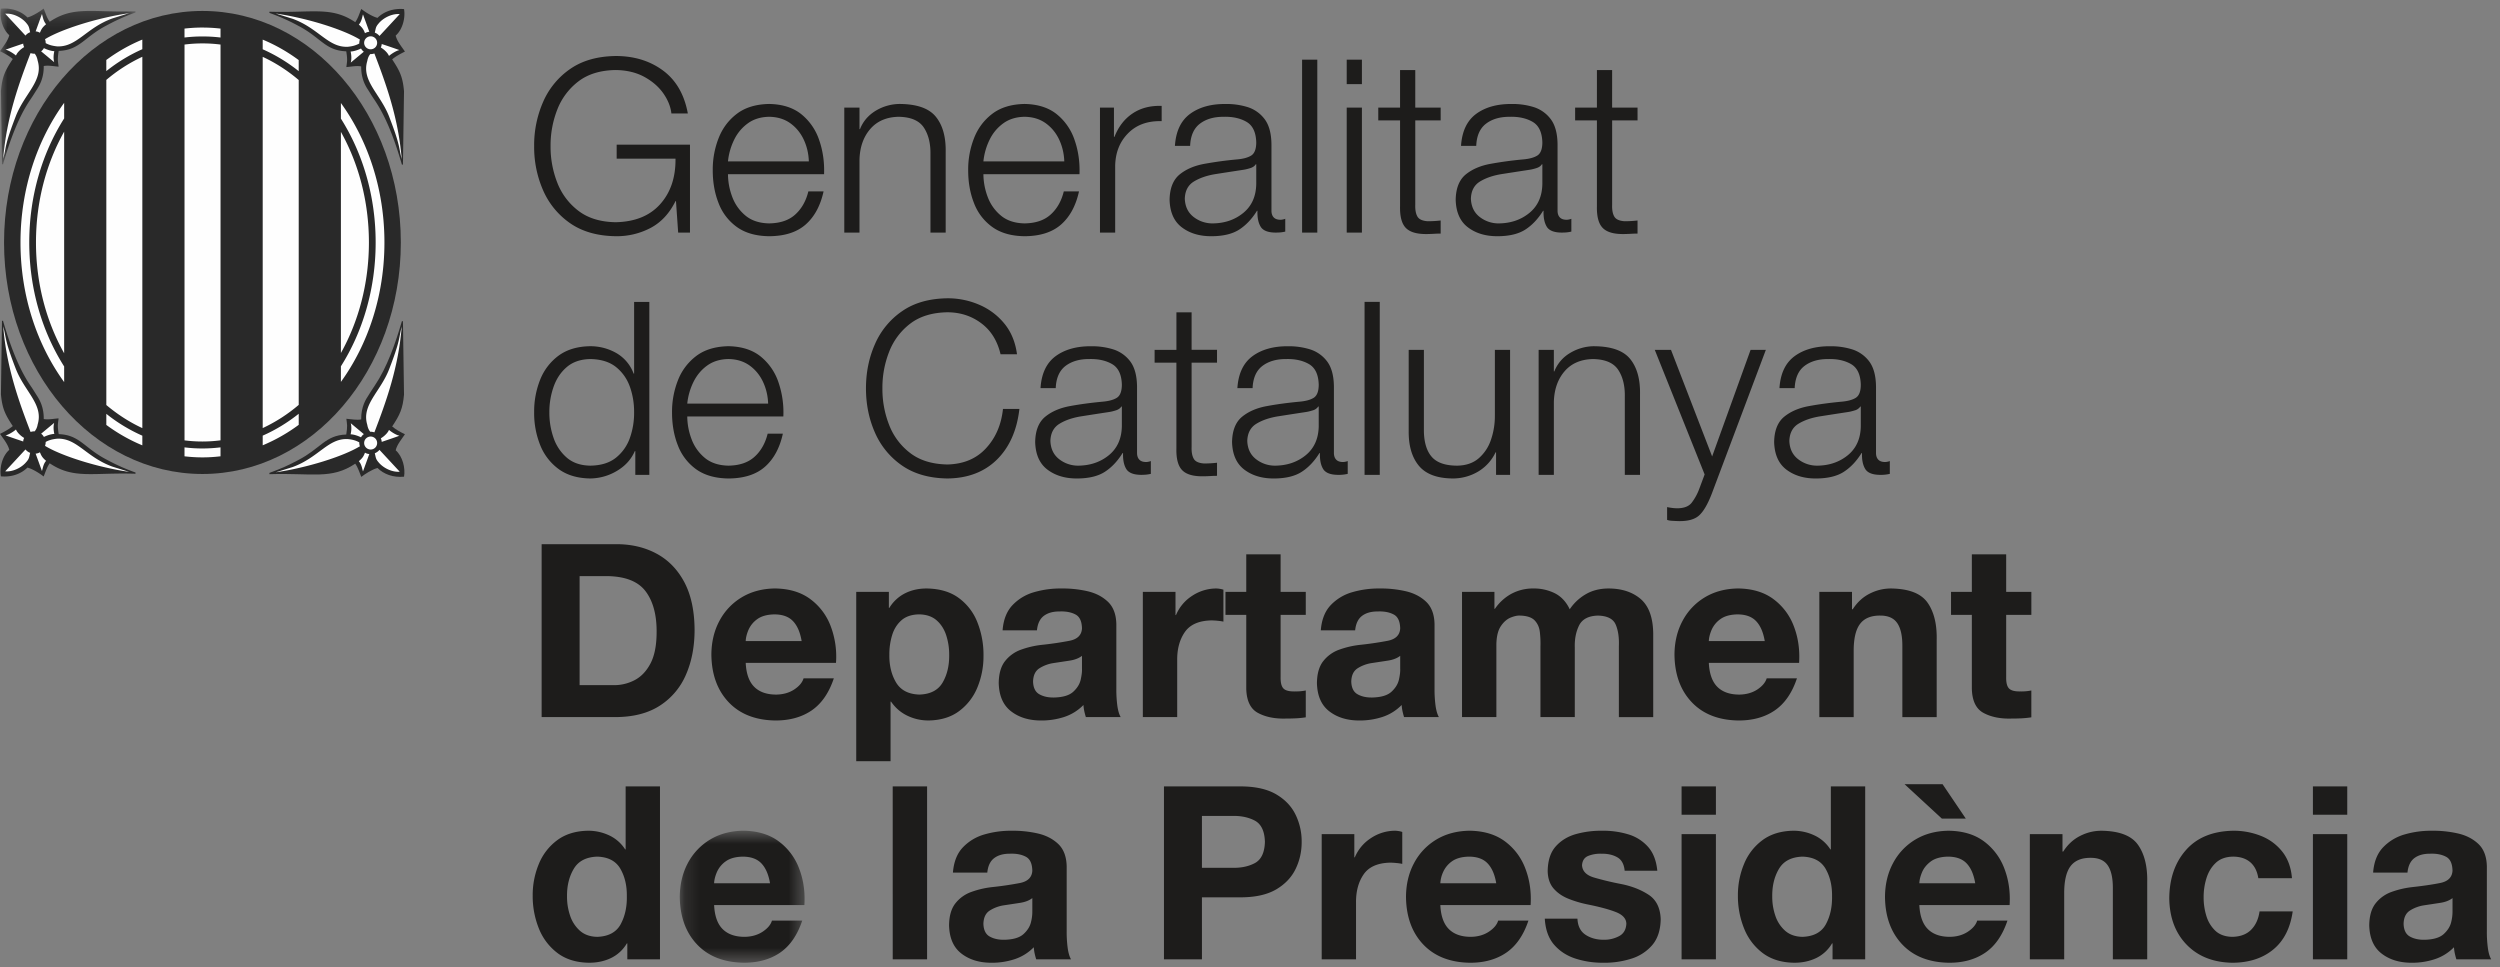 <svg width="168" height="65" viewBox="0 0 168 65" xmlns="http://www.w3.org/2000/svg" xmlns:xlink="http://www.w3.org/1999/xlink"><rect x="0" y="0" width="168" height="65" fill="#808080" stroke="none"/><title>gencat</title><defs><path id="a" d="M9.107.214H0v10.464h9.106V.214z"/><path id="c" d="M.172 9.496h8.389V.625H.172z"/></defs><g fill="none" fill-rule="evenodd"><path d="M13.606.736C6.24.736.272 7.7.272 16.296c0 8.592 5.97 15.556 13.334 15.556 7.362 0 13.33-6.964 13.33-15.557C26.937 7.7 20.969.736 13.607.736z" fill="#292929"/><path d="M4.31 23.738c-1.195-2.127-1.892-4.687-1.892-7.443 0-2.759.697-5.318 1.893-7.446v14.889zM7.145 5.37a10.76 10.76 0 0 1 2.42-1.554v24.953c-.864-.4-1.676-.925-2.42-1.552V5.37zM12.4 2.994a9.568 9.568 0 0 1 2.42 0V29.59a9.473 9.473 0 0 1-2.42.003v-26.6zm5.254.826c.864.4 1.675.926 2.42 1.558v21.83a10.73 10.73 0 0 1-2.42 1.56V3.82zm5.255 5.043c1.188 2.124 1.882 4.681 1.882 7.433 0 2.744-.694 5.301-1.882 7.426V8.862zm-2.836-4.825v.744a11.012 11.012 0 0 0-2.42-1.47v-.65c.855.355 1.664.817 2.42 1.376m-6.467-2.186c.409 0 .813.024 1.213.069v.6a10.256 10.256 0 0 0-2.42 0v-.6c.397-.045.8-.07 1.207-.07m-4.042.809v.647c-.859.378-1.67.874-2.42 1.47V4.03a11.454 11.454 0 0 1 2.42-1.37" fill="#FEFEFE"/><path d="M1.377 16.295c0-3.586 1.105-6.86 2.934-9.385v1.049c-1.471 2.318-2.345 5.204-2.345 8.336 0 3.13.874 6.015 2.345 8.331v1.051c-1.829-2.524-2.934-5.802-2.934-9.382m5.768 12.26v-.745a11 11 0 0 0 2.42 1.468v.65a11.466 11.466 0 0 1-2.42-1.373m6.461 2.181c-.407 0-.81-.025-1.207-.072v-.601c.397.05.8.074 1.207.074.409 0 .814-.027 1.213-.074v.6c-.4.048-.804.073-1.213.073m4.048-.811v-.65c.86-.379 1.67-.874 2.42-1.47v.744a11.511 11.511 0 0 1-2.42 1.376m5.255-5.31c1.466-2.316 2.335-5.199 2.335-8.32 0-3.125-.869-6.005-2.335-8.323V6.923c1.823 2.52 2.925 5.793 2.925 9.372 0 3.574-1.102 6.847-2.925 9.369v-1.05z" fill="#FEFEFE"/><path d="M26.59 30.259c.09-.387.41-.761.622-1.076-.274-.133-.622-.32-.858-.525.523-.79.71-1.187.796-2.141l-.072-4.934h-.07c-.43 1.484-1.004 3.122-1.827 4.333-.233.342-.279.431-.41.636-.163.246-.511.76-.498 1.632-.297.061-.654-.016-.997-.043.042.374.09.449-.007 1.058-1.426.053-1.699.924-3.234 1.722-.704.366-1.002.514-1.93.858v.086c2.884-.094 4.158.378 5.766-.706.188.253.284.597.408.888.229-.18.717-.501 1.09-.599.424.422 1.053.654 1.783.586.103-.586-.103-1.378-.562-1.775" fill="#292929"/><path d="M26.84 29.28c-.192.08-1.175.41-1.175.41l-.012.013a.62.62 0 0 0-.055-.23l-.006-.017c.345-.206.52-.48.523-.522-.002-.006.036-.04.037-.04.003 0 .003 0 .003.006.03.039.416.325.684.38m-.686-4.474c.762-1.969.627-2.033.842-2.852-.22 2.751-1.04 5.02-1.836 7.1 0 0-.181-.056-.276-.037-.166-.192-.2-.462-.2-.462-.41-1.344.872-2.204 1.47-3.75m-2.583 3.636l.875.728.001.009a.61.61 0 0 0-.178.198l-.005.013c-.426-.209-.702-.203-.702-.203.107-.461.008-.745.008-.745M18.53 31.74l1.12-.35c1.768-.64 2.405-1.958 3.736-1.883.285.031.522.087.758.22a.792.792 0 0 0 .043.272h-.019c-1.111.673-3.545 1.438-5.638 1.74m5.863-.06c-.051-.141-.081-.464-.28-.687.268-.222.326-.35.414-.572l.008.003c.084.05.178.08.271.088l.013-.003-.426 1.17zm.206-1.601a.435.435 0 0 1 .001-.617.44.44 0 0 1 .618.003.438.438 0 0 1-.002.617.435.435 0 0 1-.617-.003m.844.992c-.198-.228-.182-.306-.256-.612a.774.774 0 0 0 .313-.228l1.363 1.47c-.505.045-1.106-.247-1.42-.63" fill="#FEFEFE"/><path d="M26.59 2.39c.09.386.41.76.622 1.075-.274.136-.622.32-.858.525.523.793.71 1.187.796 2.141l-.072 4.931h-.07c-.43-1.48-1.004-3.118-1.827-4.327-.233-.345-.279-.434-.41-.64-.163-.247-.511-.759-.498-1.631-.297-.061-.654.016-.997.043.042-.374.09-.446-.007-1.058-1.426-.053-1.699-.926-3.234-1.721a13.368 13.368 0 0 0-1.93-.86V.787c2.884.094 4.158-.381 5.766.703.188-.25.284-.594.408-.887.229.179.717.503 1.09.598.424-.42 1.053-.654 1.783-.589.103.589-.103 1.381-.562 1.779" fill="#292929"/><path d="M26.84 3.365a45.579 45.579 0 0 0-1.175-.403l-.012-.014a.618.618 0 0 1-.055.228l-.006.016c.345.207.52.48.523.525a.134.134 0 0 0 .037.037c.003 0 .003-.003.003-.005.03-.04.416-.329.684-.384m-.686 4.48c.762 1.963.627 2.03.842 2.846-.22-2.748-1.04-5.016-1.836-7.096 0 0-.181.053-.276.038-.166.19-.2.46-.2.46-.41 1.344.872 2.202 1.47 3.752M23.57 4.207l.875-.728.001-.006a1.07 1.07 0 0 1-.073-.063.763.763 0 0 1-.105-.138l-.005-.013c-.426.206-.702.203-.702.203.107.462.008.745.008.745M18.53.911l1.12.347c1.768.637 2.405 1.958 3.736 1.885.285-.03.522-.089.758-.219a.797.797 0 0 1 .043-.275h-.019C23.057 1.976 20.623 1.21 18.53.91m5.863.06c-.051.138-.081.463-.28.683.268.228.326.353.414.575l.008-.002a.639.639 0 0 1 .271-.089h.013L24.393.97zm.206 1.6a.434.434 0 0 0 .001.617.44.44 0 0 0 .618-.003.438.438 0 0 0-.002-.617.435.435 0 0 0-.617.003m.844-.991c-.198.228-.182.302-.256.614a.72.72 0 0 1 .313.225l1.363-1.47c-.505-.048-1.106.247-1.42.63" fill="#FEFEFE"/><path d="M.623 30.232c-.09-.386-.41-.76-.622-1.076.27-.135.62-.317.858-.525-.524-.792-.71-1.187-.796-2.14l.07-4.934h.07c.43 1.484 1.005 3.121 1.828 4.333.233.341.28.431.41.636.162.248.51.76.498 1.632.297.06.655-.02.998-.044-.042.375-.09.447.007 1.059 1.426.053 1.698.926 3.234 1.721a13.43 13.43 0 0 0 1.929.859v.083c-2.883-.094-4.158.38-5.766-.703-.188.252-.285.594-.407.887-.23-.179-.718-.503-1.09-.598-.426.42-1.053.654-1.784.589-.103-.59.102-1.381.563-1.779" fill="#292929"/><path d="M.375 29.257c.188.077 1.17.406 1.17.406l.014.01a.568.568 0 0 1 .056-.225l.005-.019c-.345-.206-.519-.48-.523-.522.003-.005-.035-.042-.038-.042l-.001.005c-.03.043-.418.329-.683.387m.684-4.477c-.762-1.97-.626-2.033-.843-2.852.22 2.75 1.04 5.02 1.837 7.099 0 0 .183-.056.276-.037a.992.992 0 0 0 .2-.461c.411-1.345-.872-2.205-1.47-3.75m2.584 3.636l-.876.728-.001.005a.631.631 0 0 1 .177.201l.006.014c.424-.206.702-.204.702-.204-.107-.458-.008-.744-.008-.744m5.04 3.295l-1.121-.35c-1.768-.633-2.405-1.954-3.736-1.878-.284.03-.523.085-.759.218.01.087-.019.187-.042.273h.018c1.111.673 3.547 1.44 5.64 1.738m-5.864-.061c.051-.136.08-.462.279-.681-.267-.228-.325-.353-.415-.576l-.007.003a.633.633 0 0 1-.272.088h-.01l.425 1.166zm-1.049-.607c.197-.228.18-.303.255-.612a.74.74 0 0 1-.313-.228L.35 31.673c.507.048 1.106-.246 1.42-.63" fill="#FEFEFE"/><g transform="translate(0 .36)"><mask id="b" fill="#fff"><use xlink:href="#a"/></mask><path d="M.623 2.003c-.09.386-.41.76-.622 1.078.27.133.62.315.858.523-.524.792-.71 1.187-.796 2.14l.07 4.934h.07c.43-1.487 1.005-3.121 1.828-4.333.233-.342.28-.431.41-.633.162-.251.51-.763.498-1.635.297-.061.655.016.998.043-.042-.374-.09-.449.007-1.058 1.426-.055 1.698-.926 3.234-1.721A13.368 13.368 0 0 1 9.107.48V.4C6.224.493 4.949.018 3.34 1.102c-.188-.25-.285-.594-.407-.887-.23.179-.718.503-1.09.598C1.418.39.791.159.06.224c-.103.589.102 1.378.563 1.779" fill="#292929" mask="url(#b)"/></g><path d="M.375 3.34c.188-.077 1.17-.405 1.17-.405l.014-.013a.568.568 0 0 0 .056.225l.005.019c-.345.203-.519.48-.523.525.003.002-.035.04-.038.036l-.001-.005c-.03-.037-.418-.326-.683-.381m.684 4.475C.297 9.785.433 9.848.216 10.665c.22-2.749 1.04-5.017 1.837-7.096 0 0 .183.055.276.036.165.191.2.464.2.464.411 1.342-.872 2.202-1.47 3.747M3.643 4.18l-.876-.728-.001-.005c.026-.022.049-.04.073-.064a.71.71 0 0 0 .104-.136l.006-.015c.424.21.702.207.702.207-.107.458-.008.742-.008.742M8.683.885l-1.121.35c-1.768.633-2.405 1.954-3.736 1.881-.284-.032-.523-.088-.759-.22.01-.088-.019-.188-.042-.274h.018C4.154 1.95 6.59 1.184 8.683.885M2.819.943c.051.138.08.464.279.684-.267.228-.325.352-.415.575l-.007-.003a.598.598 0 0 0-.272-.088h-.01L2.818.943zM1.77 1.55c.197.233.18.305.255.617a.712.712 0 0 0-.313.225L.35.922c.507-.048 1.106.246 1.42.628" fill="#FEFEFE"/><path d="M42.124 60.237c.012.718-.128 1.343-.419 1.879-.293.532-.815.812-1.567.84-.476-.009-.863-.144-1.163-.406a2.33 2.33 0 0 1-.661-1.01 3.902 3.902 0 0 1-.21-1.287c-.01-.719.14-1.339.45-1.862.31-.526.837-.8 1.584-.825.739.024 1.257.3 1.555.822.298.52.442 1.14.43 1.849zm.032 4.231h2.195v-11.62h-2.308v4.23h-.033a2.552 2.552 0 0 0-1.068-.938 3.287 3.287 0 0 0-1.422-.315c-.824.014-1.513.223-2.064.628a3.741 3.741 0 0 0-1.243 1.598 5.448 5.448 0 0 0-.416 2.136 5.8 5.8 0 0 0 .414 2.204 3.834 3.834 0 0 0 1.253 1.654c.558.42 1.26.638 2.105.651.543.003 1.035-.1 1.479-.31a2.49 2.49 0 0 0 1.076-.99h.032v1.072z" fill="#1D1C1B"/><g transform="translate(45.508 55.2)"><mask id="d" fill="#fff"><use xlink:href="#c"/></mask><path d="M2.48 4.157c.008-.225.07-.477.188-.753a1.75 1.75 0 0 1 .59-.72c.277-.2.658-.308 1.142-.317.555 0 .975.153 1.26.455.287.302.48.747.578 1.335H2.481zm6.068 1.466c.054-.877-.062-1.694-.35-2.446a4.014 4.014 0 0 0-1.366-1.83C6.208.88 5.419.64 4.465.624c-.856.008-1.606.207-2.247.591a4.037 4.037 0 0 0-1.5 1.58C.362 3.46.18 4.217.173 5.068c.014 1.324.398 2.388 1.153 3.19.755.803 1.802 1.216 3.14 1.238.956.004 1.77-.218 2.439-.671.668-.456 1.168-1.174 1.497-2.162H6.368c-.081.273-.287.521-.618.742-.33.22-.73.34-1.203.35-.644.002-1.142-.17-1.491-.518-.349-.346-.541-.887-.575-1.615h6.067z" fill="#1D1C1B" mask="url(#d)"/></g><path fill="#1D1C1B" d="M59.991 64.468H62.3v-11.62h-2.31zm6.355-5.828c.044-.451.199-.777.466-.976.266-.201.62-.297 1.064-.295.419-.015.77.052 1.053.2.285.145.432.458.443.943-.024.445-.303.721-.835.827a22.38 22.38 0 0 1-1.899.278 6.095 6.095 0 0 0-1.377.326 2.367 2.367 0 0 0-1.06.765c-.274.35-.415.838-.424 1.465.02.862.298 1.498.834 1.909.535.412 1.211.617 2.027.615a4.891 4.891 0 0 0 1.527-.234 3.191 3.191 0 0 0 1.305-.808c.01.138.028.278.057.413.03.136.065.27.106.4h2.34c-.104-.18-.18-.439-.226-.775a8.15 8.15 0 0 1-.066-1.095v-4.38c-.015-.665-.21-1.171-.585-1.519-.375-.347-.844-.58-1.405-.701a7.475 7.475 0 0 0-1.701-.172 6.341 6.341 0 0 0-1.836.248 3.21 3.21 0 0 0-1.454.875c-.388.41-.607.975-.663 1.69h2.309zm3.026 2.574a2.72 2.72 0 0 1-.084.727c-.065.301-.231.574-.499.821-.267.247-.696.376-1.287.39-.388.007-.717-.062-.99-.215-.272-.15-.414-.437-.427-.861.013-.413.15-.705.415-.88a2.46 2.46 0 0 1 .952-.358c.37-.055.73-.111 1.083-.164.352-.053.631-.161.837-.323v.863zm11.398-6.382h1.984c.614-.022 1.138.085 1.57.314.43.23.657.706.678 1.426-.02.723-.247 1.198-.678 1.429-.432.23-.956.336-1.57.314H80.77v-3.483zm-2.552 9.637h2.552V60.3h2.685c.961-.01 1.736-.193 2.327-.545.591-.353 1.022-.814 1.29-1.376.27-.564.403-1.165.4-1.807a4.072 4.072 0 0 0-.4-1.804c-.268-.565-.699-1.023-1.29-1.376-.59-.351-1.366-.534-2.327-.545h-5.237v11.622zm10.6-.001h2.307v-3.791c-.01-.763.157-1.4.504-1.908.347-.511.938-.776 1.773-.798.142 0 .289.009.44.025.15.012.28.034.39.057v-2.146a1.413 1.413 0 0 0-.246-.059 1.568 1.568 0 0 0-.259-.023 2.948 2.948 0 0 0-1.603.498 2.843 2.843 0 0 0-1.08 1.29h-.033v-1.56h-2.193v8.415zm7.972-5.111a2.11 2.11 0 0 1 .187-.753 1.75 1.75 0 0 1 .59-.72c.279-.2.658-.308 1.142-.318.555 0 .975.154 1.26.456.287.301.48.746.578 1.335H96.79zm6.067 1.465c.054-.876-.062-1.693-.35-2.446a4.014 4.014 0 0 0-1.366-1.83c-.624-.466-1.413-.705-2.367-.721-.856.008-1.606.207-2.247.591a4.037 4.037 0 0 0-1.5 1.58c-.357.664-.539 1.422-.544 2.273.013 1.324.397 2.388 1.15 3.19.757.802 1.803 1.216 3.141 1.238.956.004 1.77-.219 2.439-.672.668-.455 1.168-1.173 1.497-2.16h-2.033c-.081.272-.287.52-.618.741-.33.22-.73.34-1.203.349-.644.003-1.14-.17-1.49-.517-.35-.346-.542-.887-.576-1.616h6.067zm.953.912c.043.74.254 1.325.634 1.76.38.434.862.744 1.447.929.585.186 1.208.28 1.87.274a5.94 5.94 0 0 0 1.848-.269 3.018 3.018 0 0 0 1.422-.918c.366-.43.556-1.011.568-1.742-.027-.763-.303-1.313-.827-1.65-.524-.339-1.138-.575-1.839-.713a19.637 19.637 0 0 1-1.804-.432c-.518-.15-.789-.424-.816-.822.02-.33.17-.545.447-.646a2.2 2.2 0 0 1 .838-.135c.425-.008.783.069 1.076.236.293.161.461.464.503.906h2.194c-.067-.687-.279-1.224-.633-1.616a2.867 2.867 0 0 0-1.336-.833 5.754 5.754 0 0 0-1.74-.237 6.282 6.282 0 0 0-1.75.222c-.553.156-1.007.429-1.36.824-.354.392-.535.945-.547 1.656.008.487.14.88.395 1.176.255.295.583.523.987.687.403.161.831.292 1.284.384.836.167 1.48.342 1.933.522.452.182.681.442.687.779-.022.403-.19.684-.507.842a2.11 2.11 0 0 1-1.007.234c-.47.002-.879-.106-1.223-.331-.343-.223-.526-.586-.55-1.087h-2.195zm9.192-6.984h2.307v-1.903h-2.307v1.902zm0 9.718h2.307v-8.415h-2.307v8.415zm10.112-4.231c.012.718-.127 1.343-.419 1.879-.292.532-.814.812-1.567.84-.475-.009-.863-.144-1.163-.406a2.322 2.322 0 0 1-.661-1.01 3.902 3.902 0 0 1-.209-1.287c-.01-.719.14-1.339.449-1.862.31-.526.838-.8 1.584-.825.74.024 1.257.3 1.555.822.298.52.442 1.14.431 1.849zm.033 4.231h2.194v-11.62h-2.308v4.23H123a2.552 2.552 0 0 0-1.068-.938 3.287 3.287 0 0 0-1.422-.315c-.824.014-1.512.223-2.064.628a3.741 3.741 0 0 0-1.243 1.598 5.448 5.448 0 0 0-.416 2.136 5.8 5.8 0 0 0 .415 2.204 3.834 3.834 0 0 0 1.252 1.654c.559.42 1.26.638 2.105.651.544.003 1.036-.1 1.479-.31a2.49 2.49 0 0 0 1.076-.99h.033v1.072zm7.345-9.458h1.61l-1.561-2.311h-2.553l2.504 2.31zm-1.513 4.347c.007-.225.07-.476.187-.753.118-.275.315-.515.591-.72.278-.201.658-.307 1.141-.318.555 0 .976.154 1.261.456.286.301.478.746.577 1.335h-3.757zm6.067 1.465c.054-.876-.062-1.693-.35-2.446a4.019 4.019 0 0 0-1.365-1.83c-.623-.466-1.412-.705-2.368-.72-.856.007-1.604.206-2.247.59a4.037 4.037 0 0 0-1.499 1.58c-.358.664-.54 1.422-.545 2.273.012 1.325.397 2.387 1.152 3.19.754.802 1.802 1.216 3.14 1.238.956.005 1.768-.219 2.438-.672.67-.454 1.168-1.173 1.498-2.16h-2.033c-.082.272-.288.521-.619.741-.329.22-.73.34-1.203.349-.644.003-1.141-.17-1.49-.516-.35-.347-.54-.888-.576-1.617h6.067zm1.359 3.646h2.309v-4.411c-.004-.848.138-1.466.424-1.847.289-.382.743-.57 1.365-.564.533 0 .914.172 1.144.517.23.342.343.86.337 1.552v4.753h2.309v-5.177c.024-1.055-.18-1.892-.617-2.515-.435-.62-1.255-.934-2.456-.95-.497 0-.975.113-1.433.347-.457.23-.837.579-1.138 1.05h-.05v-1.17h-2.194v8.415zm17.615-5.453c-.058-.715-.275-1.311-.649-1.782a3.417 3.417 0 0 0-1.428-1.058 4.966 4.966 0 0 0-1.875-.35c-1.375.027-2.43.458-3.17 1.297-.74.837-1.115 1.922-1.123 3.26.02 1.286.41 2.32 1.171 3.103.762.785 1.787 1.19 3.073 1.212 1.118-.006 2.033-.303 2.745-.891.712-.585 1.147-1.441 1.305-2.559h-2.228c-.073.518-.264.932-.572 1.24-.306.304-.73.46-1.266.468-.48-.01-.86-.15-1.141-.418a2.275 2.275 0 0 1-.602-1.012 4.153 4.153 0 0 1-.176-1.225c-.003-.42.056-.842.181-1.257.124-.417.33-.764.618-1.042.289-.281.678-.425 1.169-.435.48 0 .867.124 1.159.37.29.245.473.605.549 1.08h2.26zm1.408-4.265h2.307v-1.903h-2.307v1.902zm0 9.718h2.307v-8.415h-2.307v8.415zm6.354-5.828c.045-.451.2-.777.465-.976.267-.201.62-.297 1.064-.295.419-.015.77.052 1.054.2.285.145.433.458.444.943-.026.445-.304.721-.837.827-.53.106-1.164.198-1.897.278a6.107 6.107 0 0 0-1.379.326 2.37 2.37 0 0 0-1.058.765c-.274.35-.415.838-.425 1.465.02.862.299 1.498.834 1.909.535.412 1.212.617 2.028.615a4.904 4.904 0 0 0 1.526-.234 3.191 3.191 0 0 0 1.305-.808c.01.138.029.278.057.413.03.136.065.27.106.4h2.34c-.105-.18-.18-.439-.226-.775a7.932 7.932 0 0 1-.066-1.095v-4.38c-.015-.665-.21-1.171-.585-1.519-.375-.347-.844-.58-1.405-.701a7.486 7.486 0 0 0-1.702-.172 6.338 6.338 0 0 0-1.834.248 3.202 3.202 0 0 0-1.455.875c-.387.41-.608.975-.662 1.69h2.308zm3.027 2.574a2.85 2.85 0 0 1-.084.727c-.065.301-.232.574-.5.821-.266.247-.696.376-1.288.39-.386.007-.716-.062-.988-.215-.273-.15-.415-.437-.427-.861.012-.413.15-.705.415-.88a2.46 2.46 0 0 1 .951-.358l1.083-.164c.352-.053.632-.161.838-.323v.863zM38.95 38.714h1.822c1.251.013 2.127.36 2.628 1.042.502.68.744 1.615.724 2.8-.008.853-.148 1.537-.421 2.048-.273.512-.628.88-1.066 1.107a2.963 2.963 0 0 1-1.408.331H38.95v-7.328zm-2.552 9.474h5.01c1.18-.01 2.162-.267 2.941-.773a4.633 4.633 0 0 0 1.749-2.08c.386-.883.578-1.89.578-3.023-.009-1.285-.242-2.353-.696-3.203-.456-.851-1.08-1.487-1.87-1.91-.788-.423-1.69-.631-2.702-.631h-5.01v11.62zm13.714-5.11c.007-.225.07-.478.187-.753a1.75 1.75 0 0 1 .591-.72c.277-.201.658-.308 1.142-.318.554 0 .974.153 1.26.456.286.301.479.746.578 1.335h-3.758zm6.067 1.465a5.765 5.765 0 0 0-.35-2.446 4.014 4.014 0 0 0-1.366-1.83c-.623-.467-1.412-.706-2.366-.722-.857.008-1.606.208-2.248.592a4.037 4.037 0 0 0-1.499 1.579c-.358.664-.54 1.423-.545 2.273.013 1.324.398 2.388 1.151 3.19.757.803 1.803 1.217 3.14 1.238.956.004 1.77-.218 2.44-.671.668-.456 1.168-1.174 1.497-2.161H54c-.081.272-.287.52-.618.742-.33.22-.73.339-1.204.349-.644.002-1.141-.17-1.49-.517-.35-.346-.542-.888-.576-1.616h6.067zm5.604 2.133c-.739-.024-1.263-.3-1.571-.82-.308-.523-.457-1.14-.447-1.851a4.386 4.386 0 0 1 .183-1.312c.124-.413.334-.746.627-1.007.293-.259.69-.392 1.192-.4.492.008.885.144 1.182.408.296.262.51.601.64 1.012.133.414.199.846.196 1.299.01.71-.134 1.328-.434 1.85-.3.521-.823.797-1.568.82zm-4.244 4.475h2.307v-4.003h.032c.285.415.648.731 1.092.946.443.214.92.322 1.43.322.82-.013 1.503-.222 2.05-.628a3.736 3.736 0 0 0 1.231-1.592 5.46 5.46 0 0 0 .41-2.125 5.905 5.905 0 0 0-.404-2.236 3.677 3.677 0 0 0-1.254-1.648c-.564-.416-1.285-.628-2.162-.641-.525 0-1.005.103-1.436.316a2.62 2.62 0 0 0-1.07.985h-.033v-1.074h-2.193v11.378zm12.144-8.791c.044-.45.199-.776.466-.976.266-.2.62-.297 1.063-.294.42-.015.77.051 1.054.2.285.144.433.458.443.942-.025.445-.303.722-.836.828a22.12 22.12 0 0 1-1.898.278 6.078 6.078 0 0 0-1.377.325 2.367 2.367 0 0 0-1.06.766c-.274.35-.415.838-.424 1.465.02.861.298 1.497.834 1.908.535.413 1.211.618 2.027.615a4.891 4.891 0 0 0 1.527-.233 3.191 3.191 0 0 0 1.305-.809c.01.139.028.278.057.414.03.136.065.27.106.4h2.34c-.104-.18-.18-.44-.226-.776a8.15 8.15 0 0 1-.066-1.095v-4.38c-.015-.665-.21-1.171-.586-1.518-.374-.348-.843-.58-1.404-.702a7.475 7.475 0 0 0-1.701-.172 6.341 6.341 0 0 0-1.836.248 3.202 3.202 0 0 0-1.454.875c-.388.411-.609.976-.663 1.69h2.309zm3.026 2.575c.011.183-.017.424-.084.727-.065.3-.231.574-.499.82-.267.247-.696.376-1.287.39-.388.008-.717-.061-.99-.215-.272-.15-.414-.436-.427-.861.013-.412.15-.704.415-.88a2.46 2.46 0 0 1 .952-.357l1.083-.164c.352-.053.631-.162.837-.323v.863zm4.091 3.254h2.308v-3.792c-.012-.762.156-1.399.503-1.907.348-.512.939-.776 1.773-.798.142 0 .29.008.44.024.15.013.28.034.39.057v-2.146a1.46 1.46 0 0 0-.246-.058 1.565 1.565 0 0 0-.258-.023 2.952 2.952 0 0 0-1.605.498 2.832 2.832 0 0 0-1.079 1.29h-.032v-1.56h-2.195v8.415zm9.257-10.938h-2.309v2.522h-1.397v1.545h1.397v4.968c.023.817.288 1.36.796 1.627.507.271 1.125.395 1.854.374.23 0 .465-.005.7-.016a6.3 6.3 0 0 0 .65-.067V46.4a3.335 3.335 0 0 1-.715.064c-.383.01-.643-.056-.781-.194-.138-.14-.203-.399-.195-.782v-4.17h1.691v-1.545h-1.691v-2.522zm5.009 5.109c.045-.45.2-.776.467-.976.265-.2.62-.297 1.064-.294.418-.015.77.051 1.053.2.284.144.432.458.443.942-.024.445-.304.722-.835.828a22.38 22.38 0 0 1-1.899.278 6.095 6.095 0 0 0-1.377.325 2.367 2.367 0 0 0-1.06.766c-.274.35-.415.838-.424 1.465.02.861.298 1.497.833 1.908.536.413 1.212.618 2.028.615a4.891 4.891 0 0 0 1.526-.233 3.191 3.191 0 0 0 1.306-.809c.01.139.028.278.057.414.03.136.065.27.105.4h2.341c-.104-.18-.18-.44-.226-.776a8.15 8.15 0 0 1-.067-1.095v-4.38c-.015-.665-.21-1.171-.584-1.518-.375-.348-.844-.58-1.405-.702a7.475 7.475 0 0 0-1.702-.172 6.341 6.341 0 0 0-1.835.248 3.21 3.21 0 0 0-1.454.875c-.388.411-.608.976-.663 1.69h2.308zm3.027 2.575c.01.183-.016.424-.083.727-.066.3-.233.574-.5.82-.267.247-.697.376-1.288.39-.387.008-.717-.061-.989-.215-.272-.15-.415-.436-.427-.861.012-.412.15-.704.415-.88a2.46 2.46 0 0 1 .951-.357l1.083-.164c.353-.053.633-.162.838-.323v.863zm4.155 3.254h2.308v-4.884c.011-.543.113-.954.304-1.232.191-.283.41-.47.65-.57.243-.097.445-.142.608-.137.478.009.817.12 1.015.329.197.209.313.473.347.795.035.317.049.643.038.978v4.72h2.308v-4.686c-.017-.554.078-1.042.285-1.465.206-.425.628-.648 1.26-.67.636.014 1.037.216 1.204.606.166.386.236.87.213 1.446v4.77h2.308v-5.633c-.016-1.078-.305-1.853-.866-2.324-.561-.466-1.296-.697-2.207-.686-.588.013-1.096.156-1.526.426a3.27 3.27 0 0 0-1.012.972c-.235-.5-.57-.858-1.002-1.078a3.155 3.155 0 0 0-1.453-.32 3.056 3.056 0 0 0-1.47.36 3.19 3.19 0 0 0-1.101 1.007h-.033v-1.14h-2.178v8.416zm16.585-5.111c.007-.225.07-.478.187-.753a1.75 1.75 0 0 1 .591-.72c.277-.201.658-.308 1.142-.318.554 0 .974.153 1.26.456.286.301.479.746.578 1.335h-3.758zm6.067 1.465c.054-.876-.062-1.693-.35-2.446a4.014 4.014 0 0 0-1.366-1.83c-.623-.467-1.412-.706-2.366-.722-.857.008-1.607.208-2.248.592a4.037 4.037 0 0 0-1.499 1.579c-.358.664-.54 1.423-.546 2.273.013 1.324.397 2.388 1.152 3.19.755.803 1.803 1.217 3.14 1.238.956.004 1.77-.218 2.438-.671.67-.456 1.17-1.174 1.499-2.161h-2.033c-.082.272-.289.52-.618.742-.331.22-.731.339-1.204.349-.644.002-1.141-.17-1.491-.517-.348-.346-.54-.888-.575-1.616h6.067zm1.36 3.646h2.307v-4.412c-.004-.848.137-1.465.425-1.846.287-.383.743-.57 1.365-.565.532 0 .913.173 1.144.517.23.342.343.86.337 1.552v4.754h2.307v-5.177c.026-1.056-.179-1.893-.615-2.515-.437-.62-1.255-.935-2.456-.951-.498 0-.975.114-1.433.347-.457.23-.836.58-1.139 1.051h-.048v-1.17h-2.195v8.415zm12.555-10.938h-2.307v2.522h-1.399v1.545h1.399v4.968c.022.817.286 1.36.794 1.627.507.271 1.125.395 1.854.374.232 0 .465-.005.7-.016a6.3 6.3 0 0 0 .65-.067V46.4a3.335 3.335 0 0 1-.715.064c-.382.01-.643-.056-.78-.194-.14-.14-.204-.399-.196-.782v-4.17h1.692v-1.545h-1.692v-2.522zm-91.18-16.963h-1.023v4.817h-.033a2.65 2.65 0 0 0-1.15-1.373 3.5 3.5 0 0 0-1.762-.466c-.85.01-1.556.22-2.114.622a3.692 3.692 0 0 0-1.248 1.612 5.763 5.763 0 0 0-.41 2.21 5.768 5.768 0 0 0 .41 2.21 3.672 3.672 0 0 0 1.248 1.61c.558.403 1.263.612 2.114.623a3.562 3.562 0 0 0 1.79-.509c.562-.333.963-.776 1.203-1.33h.033v1.595h.942V20.288zm-6.718 7.422a5.083 5.083 0 0 1 .28-1.704c.188-.544.483-.989.889-1.338.405-.347.932-.527 1.581-.54.723.013 1.3.193 1.733.54.43.35.743.794.934 1.338.19.543.282 1.11.278 1.704a5.026 5.026 0 0 1-.278 1.704 2.947 2.947 0 0 1-.934 1.338c-.433.35-1.01.53-1.733.54-.649-.01-1.176-.19-1.581-.54a3.046 3.046 0 0 1-.89-1.338 5.094 5.094 0 0 1-.279-1.704zm9.267-.586a4.26 4.26 0 0 1 .417-1.457c.224-.453.532-.822.923-1.103.392-.283.868-.426 1.426-.437.555.008 1.028.154 1.418.432.392.28.694.65.906 1.1.212.453.328.943.345 1.465h-5.435zm6.457.862a6.23 6.23 0 0 0-.32-2.271 3.773 3.773 0 0 0-1.195-1.75c-.553-.45-1.278-.683-2.176-.7-.886.017-1.609.237-2.168.662a3.737 3.737 0 0 0-1.231 1.646 5.749 5.749 0 0 0-.39 2.137c-.002.807.127 1.547.39 2.214a3.512 3.512 0 0 0 1.23 1.61c.56.402 1.283.608 2.17.62 1.05-.006 1.868-.27 2.457-.79.59-.523.99-1.262 1.2-2.221h-1.021c-.159.644-.453 1.164-.88 1.55-.427.39-1.013.588-1.757.599-.653-.013-1.183-.188-1.588-.524a2.95 2.95 0 0 1-.89-1.259 4.377 4.377 0 0 1-.288-1.523h6.457zm15.701-4.182c-.11-.817-.393-1.504-.852-2.062a4.396 4.396 0 0 0-1.694-1.266 5.306 5.306 0 0 0-2.121-.431c-1.221.015-2.237.301-3.049.863a5.175 5.175 0 0 0-1.825 2.21c-.404.911-.608 1.904-.608 2.98 0 1.073.204 2.068.608 2.982a5.207 5.207 0 0 0 1.825 2.21c.812.559 1.828.848 3.049.863 1.37-.015 2.476-.44 3.317-1.266.841-.83 1.346-1.964 1.512-3.405H67.4c-.113 1.06-.492 1.94-1.138 2.638-.643.703-1.507 1.065-2.587 1.093-1.022-.017-1.857-.27-2.502-.764a4.31 4.31 0 0 1-1.424-1.897 6.601 6.601 0 0 1-.451-2.454 6.58 6.58 0 0 1 .451-2.453 4.337 4.337 0 0 1 1.424-1.9c.645-.49 1.48-.744 2.502-.76.863.005 1.62.251 2.269.74.648.484 1.08 1.176 1.293 2.08h1.105zm2.603 2.276c.028-.678.248-1.176.658-1.49.412-.311.941-.465 1.588-.462.618-.016 1.134.1 1.549.343.415.244.632.706.648 1.384-.003.448-.117.74-.343.88-.225.14-.55.224-.976.26-.752.071-1.47.166-2.151.291-.682.122-1.242.362-1.678.718-.435.358-.662.922-.677 1.693.022.842.297 1.462.827 1.863.532.4 1.193.597 1.987.594.788-.003 1.409-.152 1.866-.447.455-.293.853-.714 1.192-1.26h.033c-.014.445.055.798.211 1.06s.487.397.991.403c.134 0 .252-.006.351-.014a2.84 2.84 0 0 0 .316-.053v-.861a.736.736 0 0 1-.15.044.771.771 0 0 1-.175.022c-.204-.003-.354-.055-.453-.164-.1-.106-.15-.256-.15-.456V25.97c-.01-.742-.167-1.306-.47-1.701a2.291 2.291 0 0 0-1.158-.8 4.812 4.812 0 0 0-1.46-.201c-.976-.006-1.77.217-2.383.667-.613.453-.952 1.168-1.015 2.146h1.022zm4.443 2.575c-.018.83-.31 1.473-.873 1.935-.565.46-1.25.694-2.056.702a2.055 2.055 0 0 1-1.296-.445c-.366-.291-.557-.697-.576-1.217.016-.534.225-.923.626-1.162.401-.242.899-.408 1.492-.498.595-.094 1.19-.186 1.787-.277.149-.02.312-.058.487-.114.174-.053.3-.14.375-.259h.034v1.335zm4.689-7.668h-1.022v2.522H77.59v.862h1.464v5.75c-.018.705.114 1.197.392 1.478.276.283.753.42 1.427.408.154-.002.305-.008.455-.016.15-.01.301-.015.456-.015v-.88a7.4 7.4 0 0 1-.879.05c-.355-.026-.584-.132-.688-.323-.106-.189-.152-.45-.141-.784V24.37h1.708v-.862h-1.708v-2.522zm4.097 5.093c.029-.678.248-1.176.66-1.49.411-.311.94-.465 1.586-.462.618-.016 1.135.1 1.55.343.414.244.631.706.648 1.384-.003.448-.117.74-.343.88-.225.14-.55.224-.976.26-.753.071-1.47.166-2.151.291-.682.122-1.242.362-1.678.718-.436.358-.66.922-.677 1.693.022.842.297 1.462.827 1.863.531.4 1.193.597 1.987.594.788-.003 1.408-.152 1.865-.447.456-.293.854-.714 1.193-1.26h.033c-.014.445.055.798.211 1.06s.487.397.99.403a2.59 2.59 0 0 0 .668-.067v-.861a.736.736 0 0 1-.15.044.771.771 0 0 1-.176.022c-.203-.003-.353-.055-.452-.164-.1-.106-.15-.256-.15-.456V25.97c-.01-.742-.167-1.306-.471-1.701a2.29 2.29 0 0 0-1.159-.8 4.798 4.798 0 0 0-1.458-.201c-.976-.006-1.77.217-2.383.667-.613.453-.952 1.168-1.016 2.146h1.022zm4.444 2.575c-.018.83-.31 1.473-.873 1.935-.566.46-1.25.694-2.057.702a2.052 2.052 0 0 1-1.295-.445c-.366-.291-.557-.697-.576-1.217.016-.534.225-.923.626-1.162.401-.242.898-.408 1.492-.498.595-.094 1.19-.186 1.787-.277.149-.02.311-.058.486-.114a.643.643 0 0 0 .376-.259h.034v1.335zm3.08 3.255h1.022V20.287h-1.022zm9.779-8.4h-1.022v4.414a4.888 4.888 0 0 1-.264 1.632 2.814 2.814 0 0 1-.824 1.243c-.372.318-.85.483-1.435.493-.802 0-1.374-.199-1.714-.588-.342-.39-.518-.964-.532-1.723V23.51h-1.022v5.455c-.01.986.216 1.762.678 2.327.462.561 1.217.85 2.265.861a3.323 3.323 0 0 0 1.716-.459 2.98 2.98 0 0 0 1.18-1.298h.032v1.513h.942v-8.4zm1.919 8.4h1.023v-4.902c.023-.837.262-1.524.72-2.057.457-.532 1.097-.808 1.916-.823.815.015 1.378.256 1.689.726.31.469.458 1.073.443 1.815v5.24h1.022v-5.404c.02-1.012-.198-1.803-.652-2.37-.454-.569-1.26-.858-2.42-.869a3.155 3.155 0 0 0-1.648.467 2.49 2.49 0 0 0-1.038 1.224h-.032V23.51h-1.023v8.4zm11.156-.03l-.358.96a3.573 3.573 0 0 1-.518.95c-.194.24-.508.361-.946.367-.225 0-.458-.03-.7-.08v.861c.08.028.178.05.299.058.122.008.282.017.482.022.617.012 1.074-.114 1.368-.38.294-.264.576-.747.845-1.44l3.642-9.688h-1.025l-2.585 7.164-2.765-7.164h-1.09l3.35 8.37zm6.051-5.8c.029-.678.248-1.176.659-1.49.41-.311.94-.465 1.587-.462.618-.016 1.135.1 1.55.343.414.244.63.706.646 1.384-.001.448-.115.74-.342.88-.225.14-.55.224-.976.26-.752.071-1.469.166-2.15.291-.684.122-1.242.362-1.679.718-.435.358-.661.922-.676 1.693.022.842.297 1.462.827 1.863.531.4 1.193.597 1.986.594.788-.003 1.41-.152 1.866-.447.455-.293.854-.714 1.193-1.26h.032c-.015.445.056.798.212 1.06s.486.397.99.403a2.605 2.605 0 0 0 .668-.067v-.861a.736.736 0 0 1-.15.044.771.771 0 0 1-.176.022c-.203-.003-.355-.055-.453-.164-.1-.106-.149-.256-.149-.456V25.97c-.01-.742-.168-1.306-.471-1.701a2.295 2.295 0 0 0-1.16-.8 4.8 4.8 0 0 0-1.46-.201c-.974-.006-1.768.217-2.38.667-.615.453-.954 1.168-1.017 2.146h1.023zm4.442 2.575c-.016.83-.308 1.473-.872 1.935-.565.46-1.25.694-2.056.702a2.052 2.052 0 0 1-1.296-.445c-.366-.291-.558-.697-.576-1.217.017-.534.224-.923.625-1.162.401-.242.9-.408 1.494-.498.595-.094 1.19-.186 1.786-.277.15-.02.312-.058.487-.114a.64.64 0 0 0 .375-.259h.033v1.335zM46.367 9.721H41.44v.943h3.954c.013 1.254-.328 2.271-1.028 3.055-.7.784-1.697 1.187-2.991 1.214-1.022-.016-1.856-.27-2.501-.763a4.323 4.323 0 0 1-1.425-1.897 6.601 6.601 0 0 1-.451-2.454 6.594 6.594 0 0 1 .451-2.453 4.35 4.35 0 0 1 1.425-1.9c.645-.49 1.479-.745 2.5-.76.74.01 1.38.164 1.922.458.54.296.966.665 1.278 1.107.31.445.492.893.543 1.352h1.105c-.235-1.274-.79-2.233-1.667-2.883-.877-.649-1.937-.976-3.18-.976-1.22.017-2.237.303-3.049.864a5.197 5.197 0 0 0-1.824 2.21 7.248 7.248 0 0 0-.607 2.98 7.245 7.245 0 0 0 .607 2.983 5.218 5.218 0 0 0 1.824 2.208c.812.56 1.829.848 3.049.864a4.877 4.877 0 0 0 2.345-.556c.711-.376 1.268-.978 1.674-1.801h.032l.147 2.113h.794V9.721zm2.553 1.124a4.26 4.26 0 0 1 .417-1.457 2.92 2.92 0 0 1 .923-1.103c.392-.284.866-.426 1.426-.437.555.008 1.028.153 1.418.431.392.281.694.65.906 1.1.212.454.328.943.344 1.466H48.92zm6.457.861c.03-.8-.076-1.559-.321-2.27a3.761 3.761 0 0 0-1.194-1.75c-.553-.45-1.278-.683-2.176-.7-.886.017-1.609.236-2.168.661-.559.426-.97.974-1.231 1.647a5.749 5.749 0 0 0-.39 2.137c-.002.807.127 1.546.39 2.214a3.503 3.503 0 0 0 1.23 1.609c.56.403 1.283.609 2.17.62 1.05-.006 1.868-.27 2.457-.79.59-.522.988-1.262 1.2-2.22h-1.023c-.157.644-.451 1.163-.878 1.55-.427.39-1.013.587-1.757.598-.653-.012-1.183-.187-1.588-.523a2.965 2.965 0 0 1-.892-1.26 4.406 4.406 0 0 1-.286-1.523h6.457zm1.359 3.924h1.022v-4.902c.023-.837.263-1.523.721-2.056.458-.532 1.097-.809 1.916-.824.816.015 1.378.257 1.688.726.31.47.459 1.073.444 1.815v5.24h1.023v-5.404c.02-1.012-.198-1.803-.653-2.369-.454-.57-1.26-.858-2.421-.87a3.159 3.159 0 0 0-1.647.467c-.49.304-.836.713-1.037 1.224h-.034V7.231h-1.022v8.399zm9.349-4.785a4.26 4.26 0 0 1 .417-1.457 2.92 2.92 0 0 1 .923-1.103c.392-.284.866-.426 1.426-.437.555.008 1.028.153 1.418.431.392.281.694.65.906 1.1.212.454.328.943.345 1.466h-5.435zm6.457.861c.03-.8-.076-1.559-.321-2.27a3.761 3.761 0 0 0-1.194-1.75c-.553-.45-1.278-.683-2.176-.7-.886.017-1.61.236-2.168.661-.559.426-.97.974-1.231 1.647a5.749 5.749 0 0 0-.39 2.137c-.002.807.127 1.546.39 2.214a3.503 3.503 0 0 0 1.23 1.609c.559.403 1.283.609 2.17.62 1.05-.006 1.868-.27 2.457-.79.59-.522.988-1.262 1.2-2.22h-1.023c-.157.644-.451 1.163-.878 1.55-.427.39-1.013.587-1.757.598-.653-.012-1.183-.187-1.588-.523a2.965 2.965 0 0 1-.892-1.26 4.406 4.406 0 0 1-.286-1.523h6.457zm1.376 3.924h1.022v-4.478c.015-.893.303-1.624.867-2.194.563-.573 1.315-.842 2.257-.817V7.117c-.762-.027-1.415.145-1.959.511-.544.365-.948.89-1.213 1.571h-.034V7.231h-.94v8.399zm6.059-5.83c.028-.678.248-1.175.659-1.489.412-.312.94-.465 1.587-.462.618-.017 1.134.1 1.55.343.414.244.63.705.647 1.384-.003.447-.116.739-.343.879-.225.14-.55.225-.976.26a25.28 25.28 0 0 0-2.15.292c-.683.122-1.242.362-1.679.717-.435.359-.661.923-.676 1.693.021.843.297 1.463.827 1.863.53.4 1.192.597 1.987.594.787-.002 1.408-.152 1.865-.446.455-.293.854-.715 1.193-1.26h.032c-.013.445.056.797.212 1.06.155.261.486.397.99.402.135 0 .253-.005.351-.013.1-.011.207-.029.316-.053v-.862a.736.736 0 0 1-.15.045.771.771 0 0 1-.175.022c-.203-.003-.354-.056-.453-.164-.1-.106-.149-.257-.149-.456v-4.46c-.01-.742-.168-1.306-.472-1.7a2.29 2.29 0 0 0-1.158-.801 4.798 4.798 0 0 0-1.459-.2c-.976-.006-1.77.216-2.383.667-.614.453-.951 1.168-1.015 2.146h1.022zm4.443 2.576c-.017.83-.309 1.473-.873 1.934-.565.461-1.25.695-2.056.703a2.055 2.055 0 0 1-1.296-.445c-.366-.292-.557-.697-.576-1.217.016-.535.225-.924.626-1.163.402-.241.899-.408 1.493-.498.595-.093 1.19-.185 1.786-.276.15-.02.312-.059.487-.114.175-.053.3-.14.375-.26h.034v1.336zm3.08 3.254h1.023V4.009H87.5zm2.999-9.978h1.022V4.009h-1.022v1.643zm0 9.978h1.022v-8.4h-1.022v8.399zm4.607-10.922h-1.022V7.23H92.62v.861h1.464v5.75c-.018.705.113 1.198.391 1.478.277.284.754.42 1.428.409.154-.003.305-.008.455-.016.15-.01.3-.015.455-.015v-.88c-.292.034-.585.05-.878.05-.355-.026-.584-.132-.689-.324-.105-.188-.151-.45-.14-.784V8.091h1.707V7.23h-1.707V4.708zM99.203 9.8c.028-.678.248-1.175.659-1.489.412-.312.94-.465 1.587-.462.618-.017 1.134.1 1.55.343.414.244.63.705.647 1.384-.003.447-.116.739-.343.879-.225.14-.55.225-.976.26a25.28 25.28 0 0 0-2.15.292c-.683.122-1.242.362-1.679.717-.435.359-.66.923-.676 1.693.021.843.297 1.463.827 1.863.53.4 1.192.597 1.987.594.787-.002 1.408-.152 1.865-.446.455-.293.854-.715 1.193-1.26h.032c-.013.445.056.797.212 1.06.155.261.486.397.99.402.135 0 .253-.005.351-.013.1-.011.207-.029.316-.053v-.862a.736.736 0 0 1-.15.045.771.771 0 0 1-.175.022c-.202-.003-.354-.056-.453-.164-.1-.106-.149-.257-.149-.456v-4.46c-.01-.742-.168-1.306-.472-1.7a2.29 2.29 0 0 0-1.158-.801 4.798 4.798 0 0 0-1.459-.2c-.976-.006-1.77.216-2.383.667-.612.453-.951 1.168-1.015 2.146h1.022zm4.443 2.576c-.017.83-.309 1.473-.873 1.934-.565.461-1.25.695-2.056.703a2.052 2.052 0 0 1-1.296-.445c-.366-.292-.557-.697-.576-1.217.016-.535.225-.924.626-1.163.402-.241.899-.408 1.493-.498.595-.093 1.19-.185 1.786-.276.15-.02.312-.059.487-.114.175-.053.3-.14.375-.26h.034v1.336zm4.689-7.668h-1.022V7.23h-1.464v.861h1.464v5.75c-.018.705.114 1.198.392 1.478.278.284.753.42 1.427.409.155-.003.305-.008.456-.016.15-.01.3-.015.455-.015v-.88c-.293.034-.586.05-.878.05-.355-.026-.585-.132-.689-.324-.106-.188-.152-.45-.14-.784V8.091h1.707V7.23h-1.708V4.708z"/></g></svg>